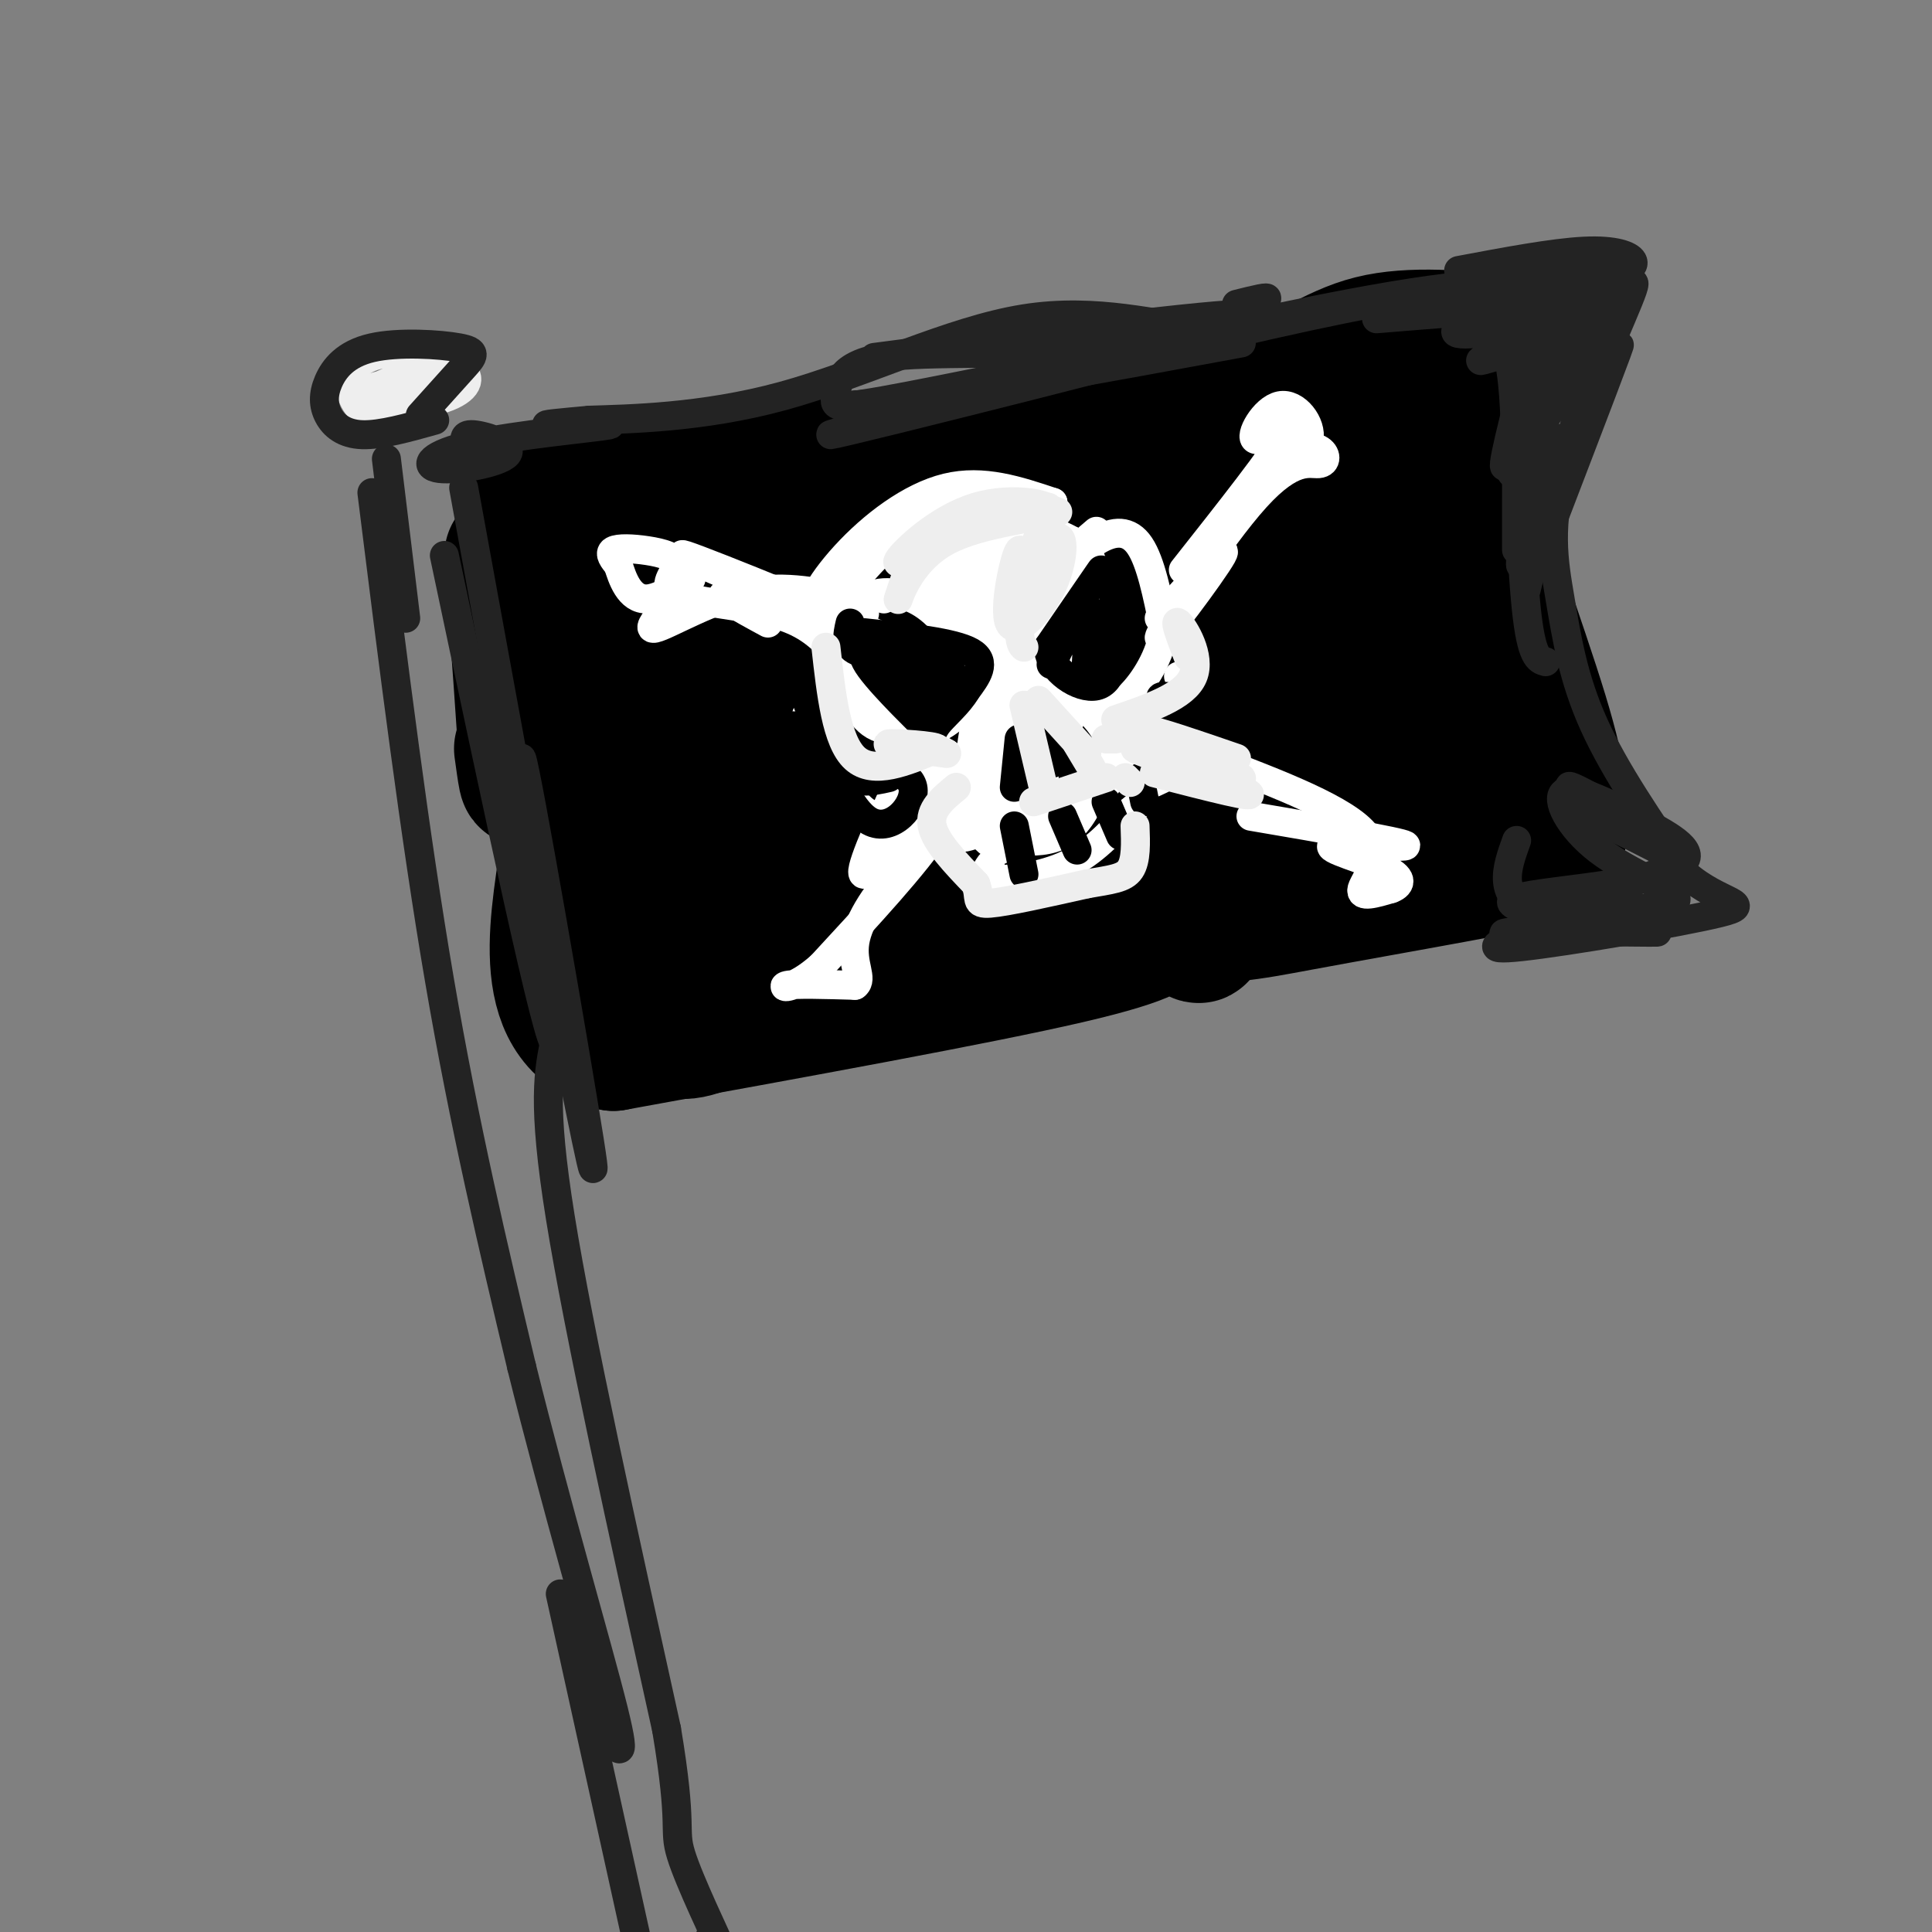 <svg viewBox='0 0 400 400' version='1.1' xmlns='http://www.w3.org/2000/svg' xmlns:xlink='http://www.w3.org/1999/xlink'><rect x="0" y="0" width="400" height="400" fill="#808080" stroke="none"/><g fill='none' stroke='rgb(0,0,0)' stroke-width='28' stroke-linecap='round' stroke-linejoin='round'><path d='M106,115c1.333,18.167 2.667,36.333 3,43c0.333,6.667 -0.333,1.833 -1,-3'/><path d='M109,107c18.833,-4.250 37.667,-8.500 58,-11c20.333,-2.500 42.167,-3.250 64,-4'/><path d='M239,94c3.889,37.356 7.778,74.711 9,90c1.222,15.289 -0.222,8.511 -2,6c-1.778,-2.511 -3.889,-0.756 -6,1'/><path d='M240,191c-0.978,0.911 -0.422,2.689 -19,7c-18.578,4.311 -56.289,11.156 -94,18'/><path d='M127,216c-16.622,-4.978 -11.178,-26.422 -9,-43c2.178,-16.578 1.089,-28.289 0,-40'/><path d='M124,131c3.489,35.847 6.979,71.695 10,64c3.021,-7.695 5.574,-58.932 7,-78c1.426,-19.068 1.725,-5.967 3,1c1.275,6.967 3.524,7.799 2,25c-1.524,17.201 -6.823,50.772 -5,50c1.823,-0.772 10.767,-35.887 15,-52c4.233,-16.113 3.755,-13.223 6,-15c2.245,-1.777 7.213,-8.222 9,-8c1.787,0.222 0.394,7.111 -1,14'/><path d='M170,132c-5.980,19.275 -20.431,60.462 -20,62c0.431,1.538 15.742,-36.574 24,-55c8.258,-18.426 9.461,-17.165 13,-20c3.539,-2.835 9.413,-9.764 11,-8c1.587,1.764 -1.113,12.221 -10,32c-8.887,19.779 -23.959,48.879 -23,47c0.959,-1.879 17.951,-34.737 30,-54c12.049,-19.263 19.157,-24.932 16,-15c-3.157,9.932 -16.578,35.466 -30,61'/><path d='M181,182c4.797,-2.298 31.791,-38.544 41,-47c9.209,-8.456 0.633,10.877 -7,25c-7.633,14.123 -14.324,23.035 -11,19c3.324,-4.035 16.662,-21.018 30,-38'/><path d='M183,114c8.083,-4.583 16.167,-9.167 25,-12c8.833,-2.833 18.417,-3.917 28,-5'/><path d='M216,91c16.022,-2.578 32.044,-5.156 43,-9c10.956,-3.844 16.844,-8.956 25,-11c8.156,-2.044 18.578,-1.022 29,0'/><path d='M313,71c3.115,1.534 -3.598,5.370 -8,8c-4.402,2.630 -6.493,4.054 -3,17c3.493,12.946 12.569,37.413 17,52c4.431,14.587 4.215,19.293 4,24'/><path d='M323,172c-2.465,5.451 -10.627,7.079 -21,9c-10.373,1.921 -22.956,4.133 -33,6c-10.044,1.867 -17.550,3.387 -28,2c-10.450,-1.387 -23.843,-5.682 -33,-7c-9.157,-1.318 -14.079,0.341 -19,2'/><path d='M189,184c-9.381,5.048 -23.333,16.667 -33,23c-9.667,6.333 -15.048,7.381 -16,6c-0.952,-1.381 2.524,-5.190 6,-9'/><path d='M242,101c0.703,-5.485 1.407,-10.970 3,-13c1.593,-2.030 4.076,-0.606 -2,15c-6.076,15.606 -20.711,45.394 -20,48c0.711,2.606 16.768,-21.972 31,-43c14.232,-21.028 26.639,-38.508 22,-19c-4.639,19.508 -26.326,76.002 -31,87c-4.674,10.998 7.663,-23.501 20,-58'/><path d='M265,118c6.353,-13.677 12.237,-18.870 15,-20c2.763,-1.130 2.406,1.802 1,10c-1.406,8.198 -3.861,21.661 -11,35c-7.139,13.339 -18.960,26.553 -15,24c3.960,-2.553 23.703,-20.872 25,-23c1.297,-2.128 -15.851,11.936 -33,26'/><path d='M257,110c0.931,-7.587 1.861,-15.175 0,-9c-1.861,6.175 -6.514,26.112 -13,44c-6.486,17.888 -14.805,33.729 -15,34c-0.195,0.271 7.734,-15.026 17,-26c9.266,-10.974 19.870,-17.623 26,-21c6.130,-3.377 7.786,-3.480 9,-3c1.214,0.480 1.985,1.543 3,3c1.015,1.457 2.272,3.308 -4,13c-6.272,9.692 -20.073,27.225 -21,31c-0.927,3.775 11.021,-6.207 18,-13c6.979,-6.793 8.990,-10.396 11,-14'/><path d='M282,101c4.801,26.611 9.602,53.222 10,57c0.398,3.778 -3.608,-15.279 -4,-21c-0.392,-5.721 2.832,1.892 5,10c2.168,8.108 3.282,16.709 -1,22c-4.282,5.291 -13.961,7.271 -24,6c-10.039,-1.271 -20.440,-5.792 -18,-8c2.440,-2.208 17.720,-2.104 33,-2'/><path d='M283,165c12.506,-0.552 27.270,-0.931 25,-1c-2.270,-0.069 -21.573,0.174 -35,3c-13.427,2.826 -20.979,8.236 -23,10c-2.021,1.764 1.490,-0.118 5,-2'/><path d='M287,131c-1.202,-7.500 -2.405,-15.000 0,-5c2.405,10.000 8.417,37.500 10,36c1.583,-1.500 -1.262,-32.000 -1,-40c0.262,-8.000 3.631,6.500 7,21'/></g>
<g fill='none' stroke='rgb(255,255,255)' stroke-width='6' stroke-linecap='round' stroke-linejoin='round'><path d='M183,124c2.324,-1.260 4.648,-2.520 8,-2c3.352,0.520 7.734,2.820 11,6c3.266,3.180 5.418,7.241 2,12c-3.418,4.759 -12.405,10.217 -18,11c-5.595,0.783 -7.797,-3.108 -10,-7'/><path d='M174,135c1.025,-4.477 2.049,-8.955 5,-11c2.951,-2.045 7.828,-1.659 12,1c4.172,2.659 7.637,7.589 9,12c1.363,4.411 0.622,8.304 -2,11c-2.622,2.696 -7.125,4.197 -9,5c-1.875,0.803 -1.120,0.909 -4,-2c-2.880,-2.909 -9.394,-8.831 -12,-13c-2.606,-4.169 -1.303,-6.584 0,-9'/><path d='M173,129c0.000,-1.500 0.000,-0.750 0,0'/><path d='M176,127c0.000,0.000 3.000,0.000 3,0'/><path d='M224,117c0.745,8.509 1.490,17.018 0,18c-1.490,0.982 -5.214,-5.561 -5,-11c0.214,-5.439 4.365,-9.772 8,-12c3.635,-2.228 6.753,-2.351 9,1c2.247,3.351 3.624,10.175 5,17'/><path d='M241,130c-0.520,5.693 -4.322,11.426 -7,14c-2.678,2.574 -4.234,1.988 -7,0c-2.766,-1.988 -6.741,-5.378 -9,-8c-2.259,-2.622 -2.800,-4.475 -3,-7c-0.200,-2.525 -0.057,-5.721 2,-9c2.057,-3.279 6.029,-6.639 10,-10'/><path d='M219,120c-4.301,7.615 -8.603,15.231 -9,19c-0.397,3.769 3.109,3.693 4,-1c0.891,-4.693 -0.833,-14.003 0,-14c0.833,0.003 4.223,9.321 4,14c-0.223,4.679 -4.060,4.721 -7,5c-2.940,0.279 -4.983,0.794 -6,-3c-1.017,-3.794 -1.009,-11.897 -1,-20'/><path d='M189,122c-3.452,0.754 -6.904,1.509 -10,2c-3.096,0.491 -5.837,0.719 -1,-5c4.837,-5.719 17.252,-17.386 16,-16c-1.252,1.386 -16.171,15.825 -22,20c-5.829,4.175 -2.569,-1.914 3,-8c5.569,-6.086 13.448,-12.167 21,-14c7.552,-1.833 14.776,0.584 22,3'/><path d='M218,104c-0.333,2.000 -12.167,5.500 -24,9'/><path d='M206,153c0.000,0.000 0.000,13.000 0,13'/><path d='M214,156c0.833,4.083 1.667,8.167 2,8c0.333,-0.167 0.167,-4.583 0,-9'/><path d='M209,150c-2.417,1.000 -4.833,2.000 -3,2c1.833,0.000 7.917,-1.000 14,-2'/><path d='M221,151c0.625,-2.952 1.250,-5.905 4,-4c2.750,1.905 7.625,8.667 5,14c-2.625,5.333 -12.750,9.238 -18,10c-5.250,0.762 -5.625,-1.619 -6,-4'/><path d='M206,167c-2.163,-1.177 -4.571,-2.120 -5,-7c-0.429,-4.880 1.120,-13.697 4,-18c2.880,-4.303 7.090,-4.090 7,-1c-0.090,3.090 -4.478,9.059 -2,8c2.478,-1.059 11.824,-9.146 13,-10c1.176,-0.854 -5.819,5.524 -10,8c-4.181,2.476 -5.549,1.051 -7,-2c-1.451,-3.051 -2.986,-7.729 -3,-14c-0.014,-6.271 1.493,-14.136 3,-22'/><path d='M206,109c1.529,-2.846 3.852,1.038 5,8c1.148,6.962 1.122,17.000 -1,21c-2.122,4.000 -6.341,1.962 -9,-5c-2.659,-6.962 -3.760,-18.846 -4,-20c-0.240,-1.154 0.380,8.423 1,18'/><path d='M200,165c-1.057,-2.094 -2.113,-4.188 -1,-3c1.113,1.188 4.396,5.658 5,8c0.604,2.342 -1.471,2.557 -3,3c-1.529,0.443 -2.511,1.113 -5,-3c-2.489,-4.113 -6.485,-13.008 -5,-15c1.485,-1.992 8.449,2.920 10,6c1.551,3.080 -2.313,4.329 -6,2c-3.687,-2.329 -7.196,-8.237 -7,-10c0.196,-1.763 4.098,0.618 8,3'/><path d='M196,156c1.667,1.000 1.833,2.000 2,3'/><path d='M185,155c9.333,5.083 18.667,10.167 24,12c5.333,1.833 6.667,0.417 8,-1'/><path d='M200,118c-0.908,0.190 -1.816,0.380 -3,0c-1.184,-0.380 -2.645,-1.328 2,-3c4.645,-1.672 15.395,-4.066 16,-3c0.605,1.066 -8.937,5.592 -16,8c-7.063,2.408 -11.649,2.699 -10,0c1.649,-2.699 9.533,-8.386 16,-11c6.467,-2.614 11.517,-2.154 10,1c-1.517,3.154 -9.601,9.003 -11,9c-1.399,-0.003 3.886,-5.858 8,-8c4.114,-2.142 7.057,-0.571 10,1'/><path d='M222,112c3.095,1.500 5.833,4.750 3,9c-2.833,4.250 -11.238,9.500 -13,11c-1.762,1.500 3.119,-0.750 8,-3'/><path d='M234,155c-1.161,-2.446 -2.321,-4.893 -4,-1c-1.679,3.893 -3.875,14.125 -9,18c-5.125,3.875 -13.179,1.393 -16,1c-2.821,-0.393 -0.411,1.304 2,3'/><path d='M205,179c-0.956,1.356 -1.911,2.711 1,3c2.911,0.289 9.689,-0.489 15,-3c5.311,-2.511 9.156,-6.756 13,-11'/><path d='M234,168c2.167,-1.833 1.083,-0.917 0,0'/><path d='M236,163c-3.667,-4.000 -7.333,-8.000 -6,-10c1.333,-2.000 7.667,-2.000 11,-3c3.333,-1.000 3.667,-3.000 4,-5'/><path d='M244,140c1.917,5.667 3.833,11.333 3,15c-0.833,3.667 -4.417,5.333 -8,7'/><path d='M186,167c-2.417,1.583 -4.833,3.167 -8,0c-3.167,-3.167 -7.083,-11.083 -11,-19'/><path d='M245,118c9.642,-12.205 19.285,-24.409 21,-28c1.715,-3.591 -4.496,1.433 -6,1c-1.504,-0.433 1.700,-6.322 5,-7c3.300,-0.678 6.696,3.856 6,7c-0.696,3.144 -5.485,4.898 -7,5c-1.515,0.102 0.242,-1.449 2,-3'/><path d='M266,93c1.788,-0.681 5.259,-0.883 7,0c1.741,0.883 1.751,2.853 0,3c-1.751,0.147 -5.263,-1.528 -13,7c-7.737,8.528 -19.698,27.257 -20,29c-0.302,1.743 11.057,-13.502 13,-17c1.943,-3.498 -5.528,4.751 -13,13'/><path d='M172,134c-2.774,-2.665 -5.547,-5.329 -12,-7c-6.453,-1.671 -16.585,-2.348 -20,-4c-3.415,-1.652 -0.111,-4.278 0,-6c0.111,-1.722 -2.970,-2.541 -6,-3c-3.030,-0.459 -6.009,-0.560 -7,0c-0.991,0.560 0.004,1.780 1,3'/><path d='M128,117c0.780,2.485 2.231,7.199 6,7c3.769,-0.199 9.856,-5.311 9,-4c-0.856,1.311 -8.653,9.045 -8,10c0.653,0.955 9.758,-4.870 18,-7c8.242,-2.130 15.621,-0.565 23,1'/><path d='M176,124c3.993,0.349 2.476,0.721 2,2c-0.476,1.279 0.089,3.467 -10,0c-10.089,-3.467 -30.832,-12.587 -26,-11c4.832,1.587 35.238,13.882 41,17c5.762,3.118 -13.119,-2.941 -32,-9'/><path d='M151,123c-4.000,-0.500 2.000,2.750 8,6'/><path d='M186,162c-4.369,9.738 -8.738,19.476 -7,19c1.738,-0.476 9.583,-11.167 14,-15c4.417,-3.833 5.405,-0.810 1,6c-4.405,6.810 -14.202,17.405 -24,28'/><path d='M170,200c-5.911,5.244 -8.689,4.356 -7,4c1.689,-0.356 7.844,-0.178 14,0'/><path d='M177,204c1.786,-1.250 -0.750,-4.375 0,-9c0.750,-4.625 4.786,-10.750 10,-16c5.214,-5.250 11.607,-9.625 18,-14'/><path d='M248,156c14.489,5.422 28.978,10.844 34,16c5.022,5.156 0.578,10.044 0,12c-0.578,1.956 2.711,0.978 6,0'/><path d='M288,184c1.710,-0.584 2.984,-2.043 -1,-4c-3.984,-1.957 -13.226,-4.411 -11,-5c2.226,-0.589 15.922,0.689 15,0c-0.922,-0.689 -16.461,-3.344 -32,-6'/></g>
<g fill='none' stroke='rgb(0,0,0)' stroke-width='6' stroke-linecap='round' stroke-linejoin='round'><path d='M176,129c-0.583,2.500 -1.167,5.000 2,6c3.167,1.000 10.083,0.500 17,0'/><path d='M179,131c9.250,1.000 18.500,2.000 22,4c3.500,2.000 1.250,5.000 -1,8'/><path d='M200,143c-1.498,2.657 -4.742,5.300 -6,7c-1.258,1.700 -0.531,2.458 -4,-1c-3.469,-3.458 -11.134,-11.131 -11,-13c0.134,-1.869 8.067,2.065 16,6'/><path d='M196,143c-1.083,1.333 -2.167,2.667 -2,2c0.167,-0.667 1.583,-3.333 3,-6'/><path d='M222,128c-1.978,2.533 -3.956,5.067 -2,2c1.956,-3.067 7.844,-11.733 8,-12c0.156,-0.267 -5.422,7.867 -11,16'/><path d='M217,134c0.289,4.800 6.511,8.800 10,8c3.489,-0.800 4.244,-6.400 5,-12'/><path d='M230,127c-2.239,7.174 -4.478,14.348 -5,13c-0.522,-1.348 0.675,-11.217 1,-13c0.325,-1.783 -0.220,4.520 -1,6c-0.780,1.480 -1.794,-1.863 -3,-2c-1.206,-0.137 -2.603,2.931 -4,6'/><path d='M218,137c-0.667,1.000 -0.333,0.500 0,0'/><path d='M210,163c0.000,0.000 1.000,-10.000 1,-10'/><path d='M217,153c0.000,0.000 1.000,5.000 1,5'/><path d='M210,171c0.000,0.000 2.000,10.000 2,10'/><path d='M220,169c0.000,0.000 3.000,7.000 3,7'/><path d='M229,166c0.000,0.000 3.000,7.000 3,7'/><path d='M236,161c0.000,0.000 1.000,5.000 1,5'/><path d='M168,139c1.667,8.167 3.333,16.333 6,20c2.667,3.667 6.333,2.833 10,2'/><path d='M175,157c6.622,1.200 13.244,2.400 14,6c0.756,3.600 -4.356,9.600 -9,7c-4.644,-2.600 -8.822,-13.800 -13,-25'/><path d='M167,145c1.036,2.810 10.125,22.333 10,24c-0.125,1.667 -9.464,-14.524 -12,-18c-2.536,-3.476 1.732,5.762 6,15'/><path d='M249,140c0.000,0.000 -10.000,13.000 -10,13'/><path d='M239,153c-1.378,3.178 0.178,4.622 2,4c1.822,-0.622 3.911,-3.311 6,-6'/><path d='M247,151c3.357,-0.571 8.750,1.000 7,0c-1.750,-1.000 -10.643,-4.571 -13,-6c-2.357,-1.429 1.821,-0.714 6,0'/></g>
<g fill='none' stroke='rgb(238,238,238)' stroke-width='6' stroke-linecap='round' stroke-linejoin='round'><path d='M195,111c-5.013,3.370 -10.026,6.740 -9,5c1.026,-1.740 8.090,-8.591 16,-11c7.910,-2.409 16.667,-0.378 15,1c-1.667,1.378 -13.756,2.102 -21,6c-7.244,3.898 -9.641,10.971 -10,12c-0.359,1.029 1.321,-3.985 3,-9'/><path d='M189,115c3.667,-3.667 11.333,-8.333 17,-10c5.667,-1.667 9.333,-0.333 13,1'/><path d='M217,105c-3.787,11.166 -7.574,22.332 -7,22c0.574,-0.332 5.510,-12.164 8,-15c2.490,-2.836 2.533,3.322 0,9c-2.533,5.678 -7.644,10.875 -9,8c-1.356,-2.875 1.041,-13.821 2,-15c0.959,-1.179 0.479,7.411 0,16'/><path d='M211,130c0.167,3.333 0.583,3.667 1,4'/><path d='M212,146c0.000,0.000 4.000,17.000 4,17'/><path d='M215,145c0.000,0.000 10.000,11.000 10,11'/><path d='M223,154c0.000,0.000 3.000,5.000 3,5'/><path d='M214,166c0.000,0.000 15.000,-5.000 15,-5'/><path d='M229,153c0.000,0.000 2.000,0.000 2,0'/><path d='M231,149c7.133,-2.422 14.267,-4.844 16,-9c1.733,-4.156 -1.933,-10.044 -3,-11c-1.067,-0.956 0.467,3.022 2,7'/><path d='M171,134c1.083,9.750 2.167,19.500 6,23c3.833,3.500 10.417,0.750 17,-2'/><path d='M194,155c-0.111,-0.622 -8.889,-1.178 -10,-1c-1.111,0.178 5.444,1.089 12,2'/><path d='M198,163c-2.833,2.333 -5.667,4.667 -5,8c0.667,3.333 4.833,7.667 9,12'/><path d='M202,183c1.178,2.933 -0.378,4.267 3,4c3.378,-0.267 11.689,-2.133 20,-4'/><path d='M225,183c5.067,-0.889 7.733,-1.111 9,-3c1.267,-1.889 1.133,-5.444 1,-9'/><path d='M234,162c0.000,0.000 -1.000,-1.000 -1,-1'/><path d='M239,160c11.339,2.923 22.679,5.845 19,4c-3.679,-1.845 -22.375,-8.458 -23,-9c-0.625,-0.542 16.821,4.988 21,6c4.179,1.012 -4.911,-2.494 -14,-6'/><path d='M242,155c-4.133,-2.089 -7.467,-4.311 -5,-4c2.467,0.311 10.733,3.156 19,6'/><path d='M83,86c-2.960,0.342 -5.919,0.683 -8,-1c-2.081,-1.683 -3.282,-5.391 -2,-8c1.282,-2.609 5.047,-4.119 10,-4c4.953,0.119 11.095,1.868 13,4c1.905,2.132 -0.426,4.646 -6,6c-5.574,1.354 -14.391,1.549 -15,0c-0.609,-1.549 6.990,-4.840 11,-6c4.010,-1.160 4.431,-0.189 4,1c-0.431,1.189 -1.716,2.594 -3,4'/><path d='M87,82c-2.209,0.992 -6.231,1.472 -9,1c-2.769,-0.472 -4.284,-1.896 0,-3c4.284,-1.104 14.367,-1.887 16,-1c1.633,0.887 -5.183,3.443 -12,6'/></g>
<g fill='none' stroke='rgb(35,35,35)' stroke-width='6' stroke-linecap='round' stroke-linejoin='round'><path d='M90,87c-5.583,1.564 -11.165,3.129 -15,3c-3.835,-0.129 -5.922,-1.950 -7,-4c-1.078,-2.050 -1.148,-4.328 0,-7c1.148,-2.672 3.514,-5.737 9,-7c5.486,-1.263 14.092,-0.725 18,0c3.908,0.725 3.116,1.636 1,4c-2.116,2.364 -5.558,6.182 -9,10'/><path d='M80,95c0.000,0.000 4.000,33.000 4,33'/><path d='M77,102c4.417,35.417 8.833,70.833 14,101c5.167,30.167 11.083,55.083 17,80'/><path d='M108,283c6.956,28.089 15.844,58.311 19,71c3.156,12.689 0.578,7.844 -2,3'/><path d='M115,215c-1.417,6.583 -2.833,13.167 1,37c3.833,23.833 12.917,64.917 22,106'/><path d='M138,358c3.512,20.988 1.292,20.458 3,26c1.708,5.542 7.345,17.155 9,21c1.655,3.845 -0.673,-0.077 -3,-4'/><path d='M116,330c0.000,0.000 17.000,77.000 17,77'/><path d='M329,72c5.333,-8.458 10.667,-16.915 9,-12c-1.667,4.915 -10.333,23.204 -14,36c-3.667,12.796 -2.333,20.099 -1,28c1.333,7.901 2.667,16.400 7,26c4.333,9.600 11.667,20.300 19,31'/><path d='M349,181c6.976,6.155 14.917,6.042 7,8c-7.917,1.958 -31.690,5.988 -41,7c-9.310,1.012 -4.155,-0.994 1,-3'/><path d='M317,73c-3.458,13.346 -6.916,26.692 -5,23c1.916,-3.692 9.207,-24.423 13,-29c3.793,-4.577 4.089,7.000 1,21c-3.089,14.000 -9.562,30.423 -7,24c2.562,-6.423 14.161,-35.692 16,-40c1.839,-4.308 -6.080,16.346 -14,37'/><path d='M321,109c0.964,-4.036 10.374,-32.626 8,-35c-2.374,-2.374 -16.533,21.467 -16,22c0.533,0.533 15.759,-22.241 18,-27c2.241,-4.759 -8.503,8.497 -13,13c-4.497,4.503 -2.749,0.251 -1,-4'/><path d='M317,71c-7.181,2.430 -14.362,4.860 -8,3c6.362,-1.860 26.265,-8.009 26,-9c-0.265,-0.991 -20.700,3.178 -29,4c-8.300,0.822 -4.465,-1.702 4,-4c8.465,-2.298 21.562,-4.371 25,-5c3.438,-0.629 -2.781,0.185 -9,1'/><path d='M326,61c-9.833,1.327 -29.917,4.143 -27,2c2.917,-2.143 28.834,-9.246 34,-8c5.166,1.246 -10.419,10.839 -17,14c-6.581,3.161 -4.156,-0.111 -3,9c1.156,9.111 1.045,30.603 1,35c-0.045,4.397 -0.022,-8.302 0,-21'/><path d='M314,92c0.267,3.800 0.933,23.800 2,34c1.067,10.200 2.533,10.600 4,11'/><path d='M330,175c-3.437,-4.092 -6.873,-8.184 -1,-6c5.873,2.184 21.056,10.643 19,9c-2.056,-1.643 -21.352,-13.388 -23,-15c-1.648,-1.612 14.352,6.908 19,12c4.648,5.092 -2.056,6.756 -10,8c-7.944,1.244 -17.127,2.070 -20,3c-2.873,0.930 0.563,1.965 4,3'/><path d='M318,189c5.220,0.430 16.271,0.007 19,1c2.729,0.993 -2.863,3.404 -11,4c-8.137,0.596 -18.820,-0.624 -13,-1c5.820,-0.376 28.144,0.091 30,0c1.856,-0.091 -16.755,-0.740 -25,-4c-8.245,-3.260 -6.122,-9.130 -4,-15'/><path d='M313,98c2.732,-5.250 5.464,-10.500 5,-4c-0.464,6.500 -4.125,24.750 -3,23c1.125,-1.750 7.036,-23.500 8,-26c0.964,-2.500 -3.018,14.250 -7,31'/><path d='M330,185c0.353,1.297 0.705,2.595 5,3c4.295,0.405 12.531,-0.081 12,-2c-0.531,-1.919 -9.830,-5.271 -16,-10c-6.170,-4.729 -9.210,-10.835 -7,-12c2.210,-1.165 9.672,2.609 16,6c6.328,3.391 11.522,6.397 8,9c-3.522,2.603 -15.761,4.801 -28,7'/><path d='M92,115c10.970,51.899 21.940,103.798 23,101c1.060,-2.798 -7.792,-60.292 -7,-59c0.792,1.292 11.226,61.369 14,79c2.774,17.631 -2.113,-7.185 -7,-32'/><path d='M115,204c-4.333,-22.500 -11.667,-62.750 -19,-103'/><path d='M97,93c-0.783,-1.598 -1.566,-3.196 1,-3c2.566,0.196 8.482,2.187 7,4c-1.482,1.813 -10.361,3.450 -14,3c-3.639,-0.450 -2.037,-2.987 7,-5c9.037,-2.013 25.510,-3.504 28,-4c2.490,-0.496 -9.003,0.001 -12,0c-2.997,-0.001 2.501,-0.501 8,-1'/><path d='M122,87c7.796,-0.266 23.285,-0.432 40,-5c16.715,-4.568 34.654,-13.537 50,-16c15.346,-2.463 28.099,1.582 36,2c7.901,0.418 10.951,-2.791 14,-6'/><path d='M262,62c1.333,-0.833 -2.333,0.083 -6,1'/><path d='M181,74c35.048,-4.594 70.097,-9.188 78,-9c7.903,0.188 -11.338,5.158 -30,7c-18.662,1.842 -36.744,0.556 -46,2c-9.256,1.444 -9.684,5.620 -10,8c-0.316,2.380 -0.519,2.966 15,0c15.519,-2.966 46.759,-9.483 78,-16'/><path d='M266,66c-15.119,4.524 -91.917,23.833 -94,24c-2.083,0.167 70.548,-18.810 106,-26c35.452,-7.190 33.726,-2.595 32,2'/><path d='M285,66c12.167,-1.000 24.333,-2.000 28,-2c3.667,0.000 -1.167,1.000 -6,2'/><path d='M257,71c-28.327,5.226 -56.655,10.452 -49,8c7.655,-2.452 51.292,-12.583 76,-17c24.708,-4.417 30.488,-3.119 32,-3c1.512,0.119 -1.244,-0.940 -4,-2'/><path d='M302,56c9.800,-1.844 19.600,-3.689 26,-4c6.400,-0.311 9.400,0.911 10,2c0.600,1.089 -1.200,2.044 -3,3'/></g>
</svg>